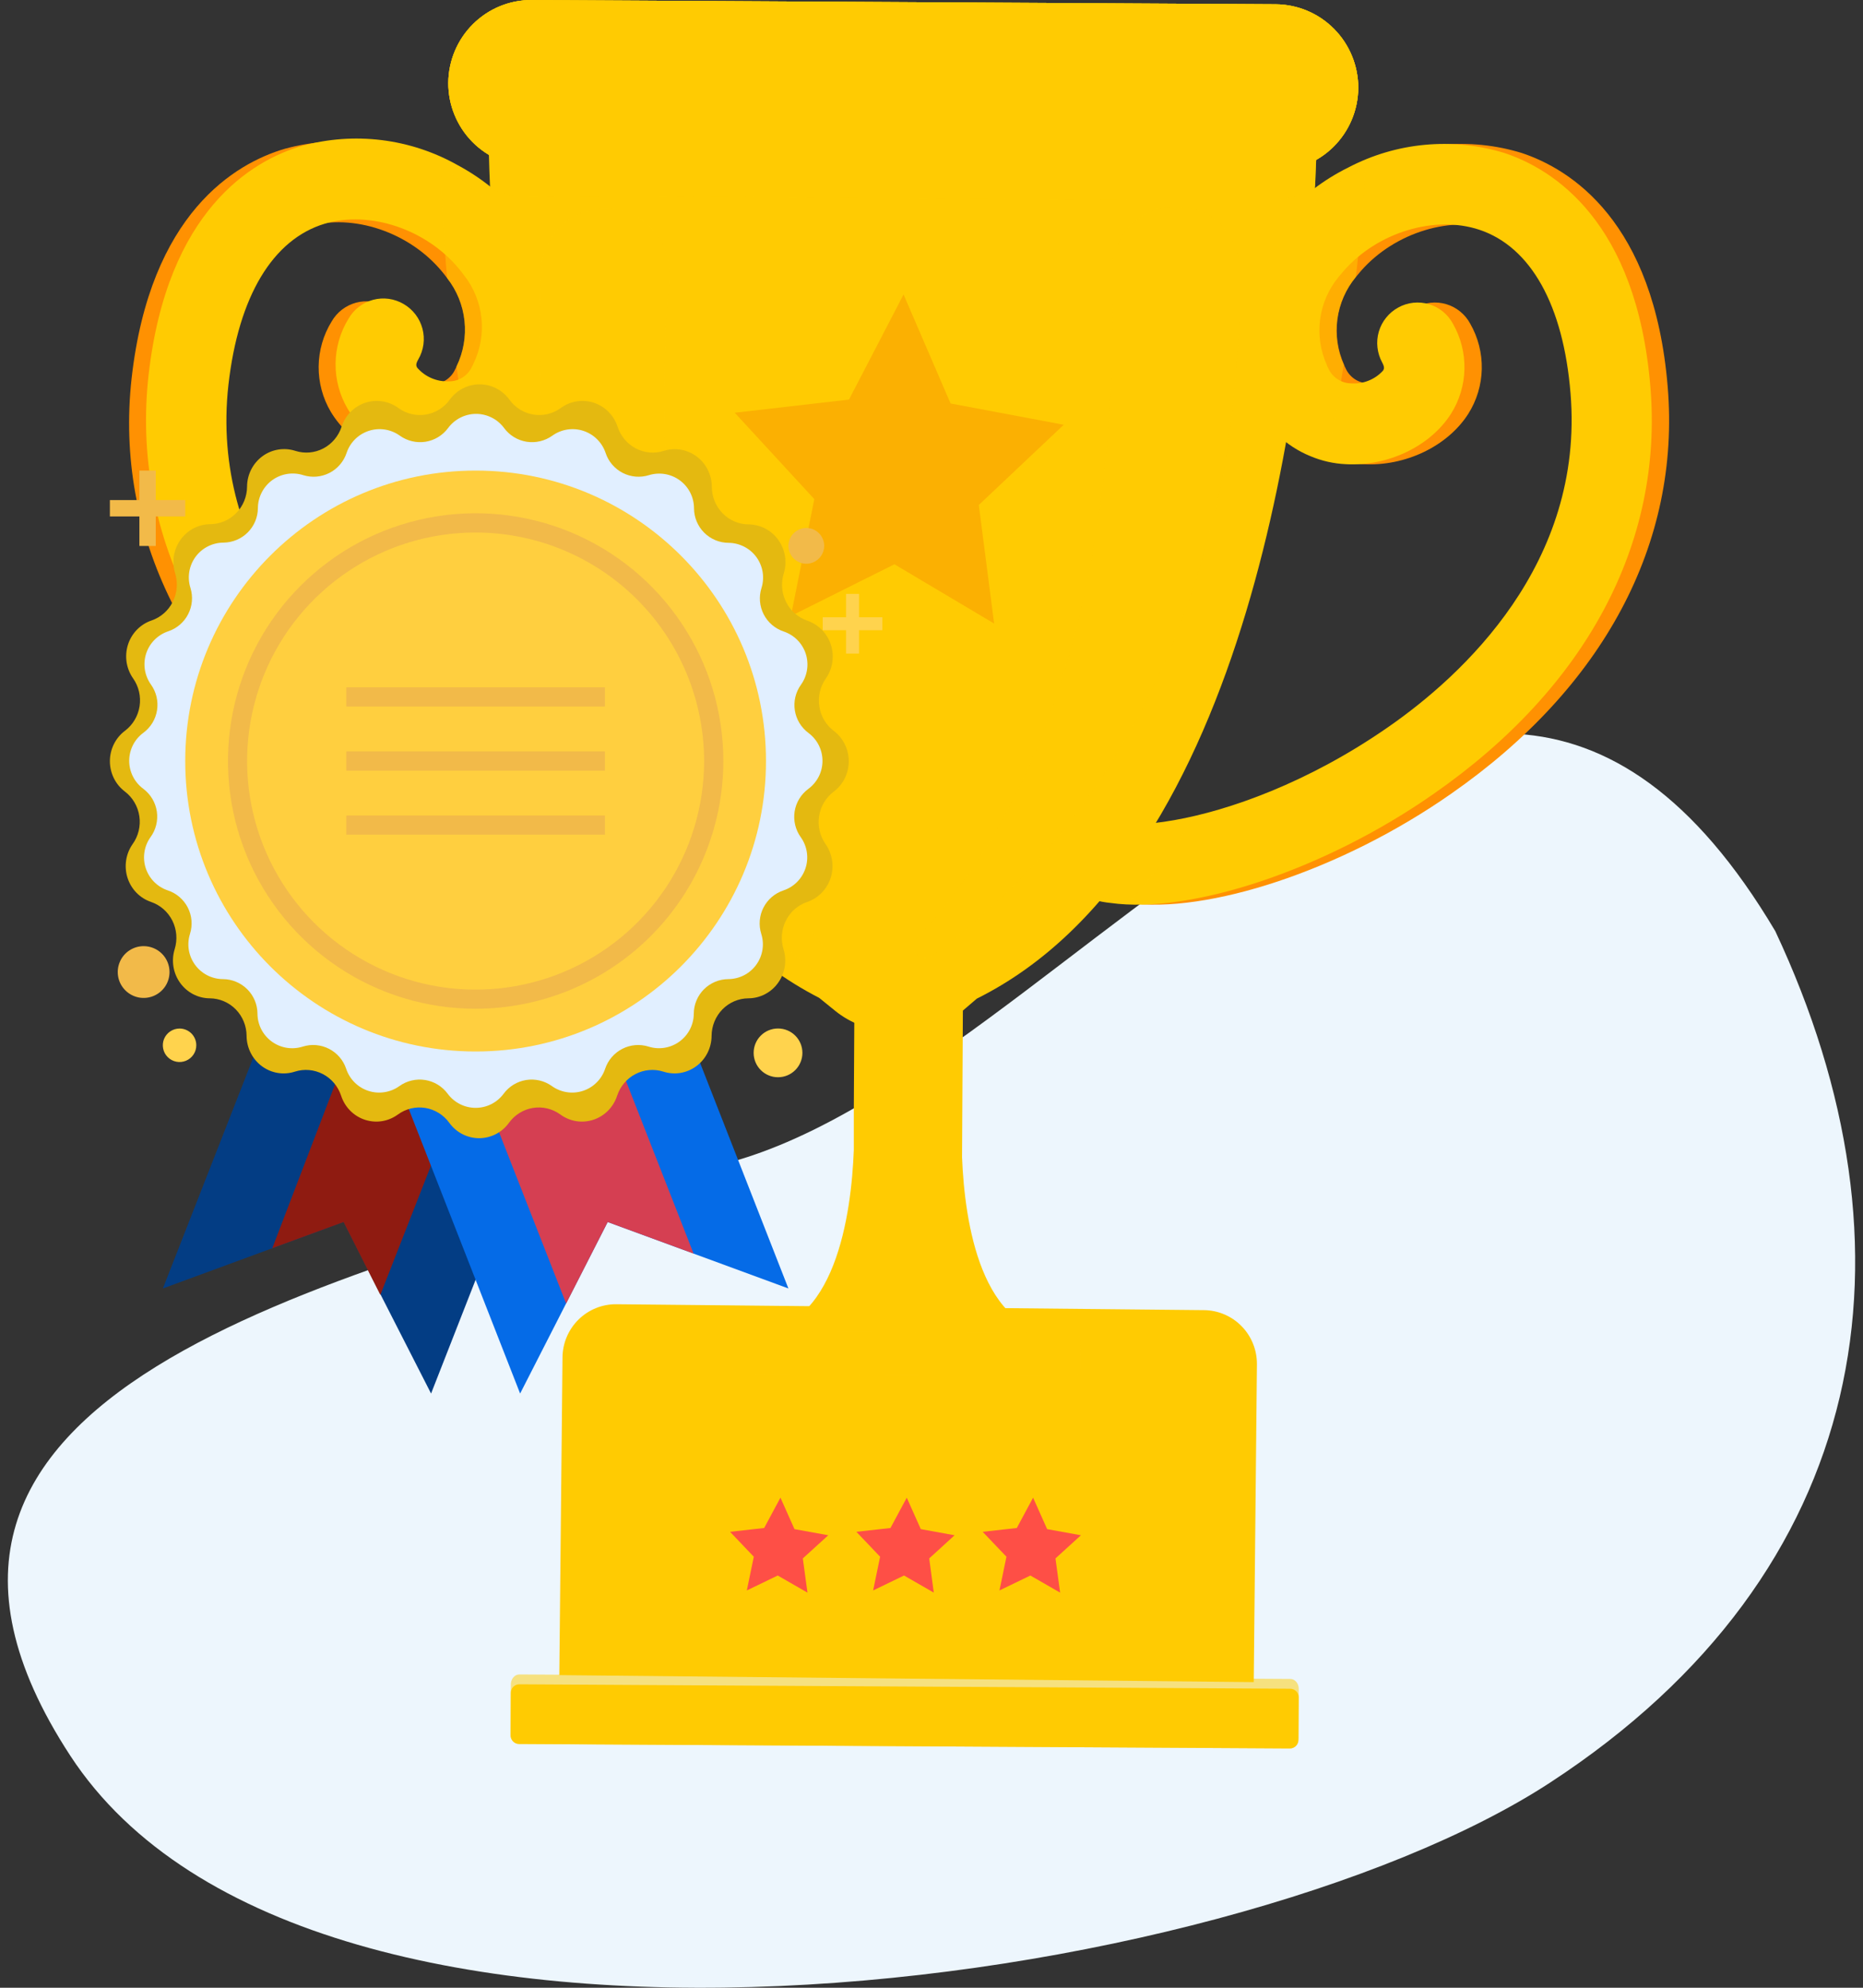 <svg xmlns="http://www.w3.org/2000/svg" fill="none" viewBox="0 0 75 80" height="80" width="75">
<rect x="0" y="0" width="75" height="80" fill="#333333" stroke="none"/>
<path fill="#EDF6FD" d="M71.468 37.474C58.42 15.501 41.591 45.874 27.253 47.17C13.609 51.532 -6.85 55.846 2.829 70.66C12.508 85.473 49.445 80.211 62.415 71.736C75.386 63.262 77.484 50.287 71.468 37.474Z"></path>
<g clip-path="url(#clip0_108_5593)">
<path fill="#FFCB02" d="M38.73 46.575L38.84 26.916L34.472 26.89L34.372 44.747C34.372 44.747 34.372 44.783 34.372 44.835V46.286C34.275 48.831 33.641 53.636 30.259 53.617L42.762 53.688C39.483 53.682 38.833 49.172 38.73 46.575Z"></path>
<path fill="#FF9102" d="M17.752 6.766C18.728 7.29 19.594 7.996 20.305 8.848C22.137 11.072 22.482 13.88 21.216 16.357C20.745 17.318 19.927 18.061 18.928 18.435C18.468 18.617 17.979 18.715 17.484 18.724C15.791 18.77 14.114 17.906 13.316 16.572C12.991 16.021 12.822 15.392 12.828 14.752C12.834 14.112 13.014 13.486 13.349 12.942C13.455 12.756 13.597 12.593 13.767 12.462C13.936 12.332 14.13 12.236 14.336 12.181C14.542 12.126 14.758 12.113 14.969 12.142C15.181 12.171 15.384 12.242 15.568 12.351C15.754 12.458 15.916 12.6 16.046 12.771C16.176 12.941 16.271 13.135 16.325 13.343C16.38 13.55 16.393 13.767 16.364 13.979C16.335 14.192 16.265 14.396 16.156 14.581C16.043 14.779 16.076 14.835 16.108 14.906C16.265 15.089 16.46 15.234 16.681 15.331C16.901 15.427 17.141 15.471 17.381 15.461C17.579 15.466 17.774 15.411 17.942 15.305C18.11 15.199 18.243 15.045 18.324 14.864C18.346 14.827 18.365 14.788 18.379 14.747C18.656 14.179 18.767 13.545 18.7 12.916C18.634 12.288 18.391 11.691 18.001 11.195C17.93 11.101 17.869 11.013 17.801 10.938C16.483 9.338 14.205 8.578 12.393 9.117C10.299 9.747 8.919 12.039 8.516 15.594C7.747 22.432 12.535 27.081 15.459 29.231C18.634 31.575 21.791 32.786 23.93 33.224C25.154 33.487 26.036 33.497 26.404 33.335C26.599 33.249 26.809 33.202 27.022 33.198C27.235 33.193 27.446 33.231 27.645 33.31C27.843 33.388 28.023 33.505 28.177 33.653C28.33 33.802 28.452 33.979 28.537 34.175C28.643 34.41 28.692 34.666 28.678 34.924C28.665 35.181 28.59 35.431 28.459 35.653C28.291 35.954 28.027 36.19 27.71 36.322C27.3 36.502 26.863 36.612 26.417 36.646C23.222 37 17.872 35.075 13.546 31.861C7.53 27.409 4.603 21.503 5.298 15.227C6.047 8.572 9.482 6.572 11.459 5.99C13.576 5.406 15.838 5.685 17.752 6.766Z"></path>
<path fill="#FFCB02" d="M18.434 6.652C19.409 7.175 20.276 7.882 20.986 8.733C22.818 10.957 23.164 13.766 21.897 16.243C21.427 17.204 20.608 17.947 19.61 18.321C19.149 18.503 18.66 18.601 18.166 18.61C16.473 18.655 14.796 17.792 13.998 16.457C13.673 15.907 13.504 15.278 13.509 14.638C13.515 13.998 13.695 13.372 14.03 12.827C14.137 12.641 14.279 12.478 14.448 12.348C14.618 12.217 14.811 12.122 15.018 12.067C15.224 12.012 15.439 11.998 15.651 12.027C15.862 12.057 16.066 12.128 16.25 12.236C16.435 12.343 16.597 12.486 16.727 12.656C16.857 12.826 16.952 13.021 17.007 13.228C17.062 13.436 17.075 13.652 17.046 13.865C17.017 14.077 16.946 14.282 16.838 14.467C16.725 14.665 16.757 14.72 16.79 14.792C16.946 14.975 17.142 15.12 17.363 15.216C17.583 15.312 17.822 15.357 18.062 15.347C18.261 15.351 18.456 15.297 18.623 15.191C18.791 15.084 18.924 14.931 19.006 14.749C19.028 14.712 19.046 14.673 19.061 14.633C19.338 14.065 19.449 13.43 19.382 12.802C19.315 12.173 19.073 11.576 18.683 11.081C18.612 10.986 18.55 10.899 18.483 10.824C17.164 9.223 14.887 8.464 13.074 9.003C10.981 9.633 9.601 11.925 9.197 15.48C8.428 22.318 13.216 26.967 16.14 29.116C19.316 31.46 22.473 32.672 24.611 33.11C25.836 33.373 26.718 33.383 27.086 33.22C27.281 33.134 27.491 33.088 27.704 33.083C27.916 33.079 28.128 33.117 28.326 33.195C28.524 33.273 28.705 33.39 28.858 33.539C29.011 33.687 29.134 33.865 29.218 34.061C29.325 34.295 29.373 34.552 29.36 34.809C29.346 35.066 29.271 35.317 29.141 35.538C28.973 35.84 28.709 36.076 28.391 36.207C27.982 36.388 27.545 36.497 27.099 36.532C23.904 36.886 18.554 34.961 14.227 31.746C8.212 27.295 5.285 21.389 5.979 15.113C6.729 8.457 10.163 6.457 12.14 5.876C14.258 5.291 16.52 5.57 18.434 6.652Z"></path>
<g opacity="0.5" style="mix-blend-mode:multiply">
<path fill="#FFCB02" d="M28.537 34.182C28.643 34.416 28.692 34.673 28.678 34.93C28.665 35.187 28.59 35.437 28.46 35.659C28.292 35.961 28.028 36.196 27.71 36.328C27.3 36.508 26.864 36.618 26.418 36.653C25.486 35.597 24.658 34.453 23.946 33.237C25.171 33.5 26.053 33.51 26.421 33.347C26.812 33.178 27.254 33.171 27.65 33.327C28.046 33.484 28.365 33.791 28.537 34.182Z"></path>
</g>
<g opacity="0.5" style="mix-blend-mode:multiply">
<path fill="#FFCB02" d="M17.752 6.766C18.727 7.29 19.594 7.996 20.304 8.847C22.136 11.072 22.482 13.88 21.215 16.357C20.745 17.318 19.926 18.061 18.928 18.435C18.718 17.169 18.534 15.929 18.379 14.744C18.655 14.176 18.767 13.541 18.7 12.913C18.633 12.284 18.391 11.688 18.001 11.192C17.839 9.432 17.775 7.919 17.752 6.766Z"></path>
</g>
<path fill="#FF9102" d="M54.971 6.744C53.978 7.235 53.089 7.915 52.354 8.747C50.457 10.916 50.028 13.708 51.223 16.214C51.664 17.188 52.46 17.955 53.446 18.357C53.901 18.55 54.387 18.66 54.88 18.682C56.57 18.776 58.273 17.964 59.109 16.656C59.451 16.116 59.639 15.492 59.653 14.852C59.666 14.212 59.505 13.581 59.187 13.026C59.086 12.838 58.948 12.671 58.782 12.537C58.617 12.402 58.426 12.301 58.221 12.241C58.017 12.181 57.803 12.162 57.591 12.185C57.379 12.208 57.173 12.273 56.987 12.377C56.799 12.479 56.634 12.617 56.5 12.783C56.366 12.95 56.266 13.142 56.206 13.347C56.146 13.553 56.127 13.768 56.15 13.981C56.173 14.194 56.238 14.4 56.341 14.588C56.447 14.789 56.415 14.844 56.38 14.912C56.217 15.091 56.017 15.231 55.793 15.32C55.569 15.41 55.328 15.447 55.087 15.429C54.89 15.426 54.697 15.365 54.533 15.255C54.369 15.144 54.241 14.988 54.163 14.805C54.14 14.768 54.123 14.728 54.111 14.685C53.852 14.111 53.758 13.475 53.842 12.849C53.925 12.224 54.182 11.635 54.583 11.149L54.793 10.899C56.16 9.344 58.457 8.649 60.253 9.247C62.324 9.938 63.636 12.283 63.923 15.835C64.486 22.692 59.562 27.198 56.577 29.266C53.346 31.513 50.138 32.627 47.989 33.003C46.755 33.227 45.873 33.211 45.511 33.039C45.319 32.947 45.11 32.894 44.898 32.883C44.685 32.872 44.472 32.904 44.271 32.976C44.071 33.048 43.886 33.159 43.729 33.303C43.571 33.447 43.443 33.621 43.353 33.815C43.24 34.046 43.185 34.301 43.191 34.558C43.197 34.815 43.265 35.067 43.388 35.292C43.546 35.599 43.802 35.842 44.115 35.984C44.523 36.176 44.96 36.297 45.408 36.341C48.59 36.789 53.992 35.042 58.415 31.948C64.553 27.679 67.661 21.864 67.138 15.572C66.589 8.896 63.216 6.805 61.258 6.156C59.167 5.516 56.909 5.727 54.971 6.744Z"></path>
<path fill="#FFCB02" d="M54.274 6.744C53.281 7.235 52.392 7.916 51.657 8.747C49.76 10.916 49.331 13.708 50.526 16.215C50.967 17.188 51.762 17.955 52.749 18.357C53.204 18.55 53.69 18.66 54.183 18.682C55.873 18.776 57.575 17.965 58.412 16.656C58.754 16.116 58.942 15.492 58.955 14.852C58.969 14.212 58.808 13.581 58.49 13.026C58.388 12.838 58.251 12.671 58.085 12.537C57.919 12.402 57.729 12.302 57.524 12.241C57.32 12.181 57.105 12.162 56.893 12.185C56.681 12.208 56.476 12.273 56.29 12.377C56.102 12.479 55.937 12.617 55.803 12.784C55.668 12.95 55.569 13.142 55.508 13.347C55.448 13.553 55.429 13.768 55.453 13.981C55.476 14.194 55.541 14.4 55.643 14.588C55.75 14.789 55.718 14.844 55.682 14.912C55.52 15.092 55.319 15.231 55.095 15.32C54.871 15.41 54.63 15.447 54.39 15.429C54.192 15.426 54 15.365 53.836 15.255C53.672 15.144 53.543 14.988 53.466 14.805C53.443 14.768 53.425 14.728 53.414 14.685C53.155 14.111 53.061 13.475 53.145 12.849C53.228 12.224 53.485 11.635 53.886 11.149L54.096 10.899C55.462 9.344 57.76 8.65 59.556 9.247C61.627 9.938 62.939 12.283 63.226 15.835C63.788 22.692 58.865 27.198 55.879 29.266C52.648 31.513 49.44 32.627 47.292 33.004C46.058 33.227 45.176 33.211 44.814 33.039C44.621 32.947 44.413 32.894 44.2 32.883C43.987 32.872 43.775 32.904 43.574 32.976C43.373 33.048 43.189 33.159 43.031 33.303C42.874 33.447 42.746 33.621 42.656 33.815C42.543 34.046 42.487 34.301 42.494 34.558C42.5 34.815 42.568 35.067 42.691 35.292C42.849 35.599 43.105 35.843 43.418 35.984C43.825 36.176 44.263 36.297 44.71 36.341C47.893 36.789 53.295 35.042 57.718 31.948C63.856 27.679 66.964 21.864 66.441 15.572C65.891 8.896 62.519 6.805 60.561 6.156C58.469 5.516 56.212 5.727 54.274 6.744Z"></path>
<g opacity="0.5" style="mix-blend-mode:multiply">
<path fill="#FFCB02" d="M43.357 33.822C43.244 34.053 43.189 34.307 43.195 34.565C43.201 34.822 43.269 35.074 43.392 35.299C43.55 35.605 43.806 35.849 44.119 35.99C44.526 36.183 44.964 36.304 45.412 36.347C46.377 35.321 47.243 34.203 47.996 33.01C46.762 33.234 45.88 33.218 45.518 33.046C45.326 32.953 45.117 32.899 44.904 32.888C44.691 32.877 44.477 32.909 44.276 32.981C44.075 33.053 43.891 33.164 43.733 33.309C43.575 33.453 43.447 33.627 43.357 33.822Z"></path>
</g>
<g opacity="0.5" style="mix-blend-mode:multiply">
<path fill="#FFCB02" d="M54.971 6.744C53.978 7.235 53.089 7.915 52.354 8.747C50.458 10.916 50.028 13.708 51.223 16.214C51.664 17.188 52.46 17.955 53.446 18.357C53.692 17.098 53.914 15.864 54.092 14.685C53.835 14.109 53.745 13.472 53.832 12.846C53.919 12.221 54.179 11.633 54.583 11.149C54.787 9.403 54.906 7.903 54.971 6.744Z"></path>
</g>
<path fill="#FFCB02" d="M53.032 4.386C53.032 4.386 53.033 5.562 52.942 7.49C52.554 15.127 50.461 34.646 39.324 40.192L38.782 40.656C38.092 41.236 37.212 41.539 36.313 41.507L35.761 41.487C34.98 41.458 34.23 41.175 33.622 40.682L32.976 40.159C22.043 34.552 20.085 15.435 19.73 7.591C19.639 5.487 19.662 4.192 19.662 4.192C19.662 2.312 21.865 1.828 21.865 1.828L50.816 2.003C50.816 2.003 53.042 2.507 53.032 4.386Z"></path>
<path fill="#FFCB02" d="M51.327 6.873L21.362 6.705C20.478 6.697 19.634 6.338 19.012 5.707C18.391 5.075 18.044 4.222 18.047 3.334C18.054 2.446 18.41 1.597 19.039 0.972C19.667 0.347 20.516 -0.003 21.401 7.54638e-05L51.363 0.172C52.247 0.18 53.092 0.539 53.713 1.17C54.335 1.801 54.683 2.654 54.681 3.542C54.673 4.43 54.316 5.279 53.688 5.903C53.059 6.527 52.211 6.876 51.327 6.873Z"></path>
<g opacity="0.4" style="mix-blend-mode:multiply">
<path fill="#FFCB02" d="M53.033 4.386C53.033 4.386 53.033 5.562 52.943 7.49C52.398 7.872 51.749 8.074 51.085 8.068L21.119 7.896C20.649 7.891 20.184 7.787 19.756 7.591C19.665 5.487 19.688 4.192 19.688 4.192C19.688 2.312 21.892 1.828 21.892 1.828L50.843 2.003C50.843 2.003 53.043 2.507 53.033 4.386Z"></path>
</g>
<path fill="#FFCB02" d="M51.327 6.873L21.362 6.705C20.478 6.697 19.634 6.338 19.012 5.707C18.391 5.075 18.044 4.222 18.047 3.334C18.054 2.446 18.41 1.597 19.039 0.972C19.667 0.347 20.516 -0.003 21.401 7.54638e-05L51.363 0.172C52.247 0.18 53.092 0.539 53.713 1.17C54.335 1.801 54.683 2.654 54.681 3.542C54.673 4.43 54.316 5.279 53.688 5.903C53.059 6.527 52.211 6.876 51.327 6.873Z"></path>
<path fill="#FFCB02" d="M51.327 6.873L21.362 6.705C20.478 6.697 19.634 6.338 19.012 5.707C18.391 5.075 18.044 4.222 18.047 3.334C18.054 2.446 18.41 1.597 19.039 0.972C19.667 0.347 20.516 -0.003 21.401 7.54638e-05L51.363 0.172C52.247 0.18 53.092 0.539 53.713 1.17C54.335 1.801 54.683 2.654 54.681 3.542C54.673 4.43 54.316 5.279 53.688 5.903C53.059 6.527 52.211 6.876 51.327 6.873Z"></path>
<path fill="#FFCB02" d="M24.811 52.491L48.474 52.729C48.756 52.732 49.035 52.791 49.294 52.902C49.554 53.013 49.789 53.174 49.986 53.377C50.184 53.579 50.34 53.819 50.445 54.082C50.551 54.345 50.603 54.626 50.601 54.91L50.473 67.699L22.517 67.418L22.645 54.629C22.65 54.057 22.882 53.51 23.288 53.11C23.694 52.709 24.242 52.486 24.811 52.491Z"></path>
<path fill="#FFCB02" d="M51.942 67.966L20.908 67.787C20.719 67.786 20.564 67.939 20.564 68.129L20.554 69.843C20.552 70.033 20.705 70.188 20.894 70.189L51.929 70.369C52.118 70.37 52.272 70.217 52.273 70.027L52.283 68.312C52.284 68.122 52.132 67.967 51.942 67.966Z"></path>
<g opacity="0.5" style="mix-blend-mode:multiply">
<path fill="#FFCB02" d="M51.944 67.571L20.91 67.391C20.721 67.39 20.566 67.569 20.565 67.79L20.554 69.787C20.552 70.008 20.705 70.188 20.894 70.189L51.928 70.369C52.117 70.37 52.272 70.192 52.273 69.97L52.285 67.974C52.286 67.752 52.133 67.572 51.944 67.571Z"></path>
</g>
<path fill="#FFCB02" d="M44.194 58.61L28.767 58.521C28.203 58.517 27.744 58.974 27.74 59.541L27.711 64.664C27.708 65.231 28.162 65.692 28.726 65.696L44.153 65.785C44.717 65.788 45.176 65.332 45.179 64.765L45.209 59.642C45.212 59.075 44.758 58.613 44.194 58.61Z"></path>
<path fill="#FFCB02" d="M43.243 53.65L29.748 53.572C29.613 53.571 29.502 53.681 29.502 53.817L29.494 55.044C29.494 55.181 29.603 55.292 29.739 55.293L43.233 55.371C43.369 55.371 43.48 55.262 43.48 55.125L43.487 53.898C43.488 53.762 43.379 53.651 43.243 53.65Z"></path>
<g opacity="0.5" style="mix-blend-mode:multiply">
<path fill="#FFCB02" d="M43.243 53.65L29.748 53.572C29.613 53.571 29.502 53.681 29.502 53.817L29.494 55.044C29.494 55.181 29.603 55.292 29.739 55.293L43.233 55.371C43.369 55.371 43.48 55.262 43.48 55.125L43.487 53.898C43.488 53.762 43.379 53.651 43.243 53.65Z"></path>
</g>
<g opacity="0.5" style="mix-blend-mode:screen">
<path fill="#FFCB02" d="M26.937 11.201C26.443 17.046 26.291 30.049 33.399 38.393C33.476 38.481 33.517 38.596 33.515 38.713C33.512 38.831 33.465 38.943 33.383 39.028C33.302 39.112 33.191 39.163 33.075 39.169C32.958 39.175 32.843 39.137 32.753 39.062C28.834 35.906 23.542 29.753 22.02 18.909C21.71 16.203 21.635 13.476 21.794 10.757C21.848 10.139 22.12 9.561 22.562 9.127C23.003 8.694 23.585 8.433 24.201 8.393C24.571 8.37 24.942 8.427 25.288 8.561C25.635 8.694 25.949 8.902 26.208 9.168C26.468 9.435 26.667 9.754 26.793 10.105C26.919 10.456 26.968 10.83 26.937 11.201Z"></path>
</g>
<g opacity="0.4" style="mix-blend-mode:multiply">
<path fill="#FFCB02" d="M44.765 10.971C44.953 16.815 44.423 29.825 36.882 37.783C36.807 37.868 36.766 37.977 36.766 38.091C36.765 38.205 36.806 38.314 36.881 38.4C36.955 38.485 37.058 38.541 37.17 38.556C37.282 38.57 37.395 38.544 37.489 38.481C41.57 35.539 47.182 29.679 49.272 18.929C49.719 16.247 49.935 13.531 49.918 10.812C49.898 10.194 49.659 9.604 49.244 9.148C48.83 8.691 48.267 8.398 47.657 8.322C47.288 8.277 46.914 8.313 46.561 8.427C46.207 8.541 45.882 8.73 45.608 8.981C45.333 9.232 45.116 9.54 44.971 9.884C44.825 10.227 44.755 10.598 44.765 10.971Z"></path>
</g>
<path fill="#FE4F46" d="M31.984 61.542L33.344 61.789L32.32 62.721L32.507 64.098L31.309 63.409L30.065 64.01L30.346 62.653L29.39 61.65L30.763 61.497L31.419 60.276L31.984 61.542Z"></path>
<path fill="#FE4F46" d="M37.069 61.542L38.429 61.789L37.408 62.721L37.592 64.097L36.394 63.409L35.15 64.01L35.431 62.653L34.475 61.65L35.848 61.497L36.504 60.276L37.069 61.542Z"></path>
<path fill="#FBB002" d="M38.268 16.239L42.824 17.095L39.404 20.324L40.021 25.095L36.007 22.71L31.841 24.791L32.782 20.088L29.579 16.611L34.178 16.082L36.375 11.851L38.268 16.239Z"></path>
<path fill="#FE4F46" d="M42.155 61.542L43.515 61.789L42.491 62.721L42.678 64.098L41.48 63.409L40.236 64.01L40.517 62.653L39.56 61.65L40.934 61.497L41.59 60.276L42.155 61.542Z"></path>
</g>
<path fill="#033D84" d="M15.684 28.551L6.557 51.856L13.832 49.182L17.354 56.085L26.482 32.78L15.684 28.551Z"></path>
<path fill="#8F1B11" d="M18.801 29.773L10.961 50.237L13.831 49.184L15.312 52.113L23.36 31.56L18.801 29.773Z"></path>
<path fill="#056BE7" d="M22.612 28.551L31.739 51.856L24.464 49.182L20.939 56.085L11.815 32.78L22.612 28.551Z"></path>
<path fill="#D53F52" d="M19.779 29.662L27.921 50.452L24.464 49.183L22.791 52.463L14.648 31.67L19.779 29.662Z"></path>
<path fill="#E4B910" d="M33.572 29.421C33.257 29.184 33.045 28.829 32.984 28.434C32.922 28.039 33.016 27.635 33.245 27.31C33.381 27.117 33.471 26.893 33.506 26.658C33.542 26.422 33.523 26.182 33.451 25.955C33.379 25.728 33.256 25.522 33.091 25.353C32.926 25.184 32.725 25.057 32.503 24.981C32.133 24.855 31.825 24.587 31.647 24.232C31.469 23.878 31.434 23.466 31.55 23.086C31.621 22.859 31.638 22.618 31.601 22.383C31.564 22.148 31.473 21.925 31.335 21.733C31.198 21.54 31.018 21.383 30.811 21.274C30.603 21.165 30.373 21.107 30.14 21.105C29.747 21.104 29.371 20.944 29.093 20.661C28.815 20.378 28.658 19.994 28.657 19.594C28.656 19.356 28.6 19.122 28.494 18.91C28.389 18.698 28.236 18.514 28.048 18.373C27.86 18.233 27.642 18.139 27.412 18.099C27.182 18.06 26.946 18.076 26.723 18.146C26.35 18.265 25.946 18.23 25.598 18.048C25.251 17.866 24.987 17.553 24.863 17.175C24.789 16.949 24.665 16.744 24.499 16.576C24.333 16.408 24.13 16.283 23.908 16.209C23.686 16.136 23.45 16.116 23.219 16.153C22.988 16.189 22.768 16.281 22.578 16.419C22.259 16.652 21.863 16.748 21.476 16.686C21.088 16.623 20.74 16.407 20.508 16.085C20.369 15.894 20.188 15.738 19.979 15.631C19.771 15.524 19.541 15.468 19.307 15.468C19.073 15.468 18.843 15.524 18.635 15.631C18.426 15.738 18.245 15.894 18.107 16.085C17.874 16.407 17.526 16.623 17.138 16.686C16.751 16.748 16.354 16.652 16.035 16.419C15.845 16.281 15.626 16.189 15.395 16.153C15.164 16.116 14.928 16.136 14.706 16.209C14.483 16.283 14.281 16.408 14.115 16.576C13.949 16.744 13.825 16.949 13.751 17.175C13.627 17.553 13.363 17.866 13.016 18.048C12.668 18.23 12.264 18.265 11.891 18.146C11.668 18.074 11.432 18.056 11.201 18.094C10.97 18.132 10.751 18.224 10.562 18.364C10.373 18.504 10.218 18.688 10.111 18.899C10.004 19.111 9.947 19.346 9.946 19.584C9.944 19.984 9.787 20.367 9.51 20.65C9.233 20.933 8.857 21.093 8.465 21.096C8.231 21.098 8.001 21.155 7.793 21.264C7.585 21.373 7.405 21.53 7.268 21.722C7.13 21.915 7.039 22.138 7.001 22.373C6.964 22.608 6.981 22.849 7.052 23.077C7.168 23.456 7.133 23.867 6.955 24.222C6.778 24.576 6.471 24.845 6.101 24.972C5.879 25.047 5.678 25.174 5.513 25.343C5.348 25.512 5.224 25.718 5.152 25.945C5.08 26.171 5.061 26.412 5.096 26.648C5.132 26.883 5.221 27.107 5.357 27.301C5.586 27.626 5.68 28.03 5.619 28.425C5.557 28.82 5.346 29.174 5.03 29.412C4.842 29.553 4.689 29.738 4.584 29.95C4.479 30.163 4.424 30.397 4.424 30.635C4.424 30.873 4.479 31.108 4.584 31.321C4.689 31.533 4.842 31.718 5.03 31.859C5.343 32.099 5.552 32.456 5.61 32.851C5.668 33.247 5.57 33.649 5.339 33.972C5.203 34.166 5.113 34.39 5.078 34.625C5.042 34.861 5.061 35.102 5.133 35.328C5.206 35.555 5.329 35.761 5.494 35.93C5.659 36.099 5.861 36.226 6.083 36.301C6.453 36.428 6.76 36.697 6.938 37.051C7.115 37.405 7.15 37.817 7.033 38.197C6.962 38.424 6.945 38.665 6.982 38.901C7.019 39.136 7.11 39.359 7.248 39.552C7.385 39.745 7.566 39.903 7.774 40.012C7.982 40.121 8.212 40.178 8.447 40.179C8.838 40.182 9.214 40.342 9.491 40.624C9.768 40.907 9.925 41.289 9.927 41.689C9.928 41.927 9.985 42.162 10.092 42.374C10.199 42.587 10.353 42.77 10.542 42.911C10.732 43.051 10.951 43.144 11.182 43.182C11.413 43.219 11.65 43.202 11.873 43.129C12.245 43.011 12.649 43.046 12.996 43.227C13.344 43.408 13.608 43.721 13.732 44.098C13.806 44.324 13.93 44.53 14.096 44.698C14.262 44.866 14.464 44.992 14.687 45.066C14.909 45.139 15.145 45.159 15.376 45.123C15.607 45.086 15.827 44.995 16.017 44.856C16.336 44.623 16.732 44.528 17.12 44.59C17.507 44.653 17.855 44.868 18.088 45.19C18.227 45.382 18.407 45.538 18.616 45.645C18.825 45.752 19.055 45.808 19.288 45.808C19.522 45.808 19.752 45.752 19.961 45.645C20.169 45.538 20.35 45.382 20.489 45.19C20.722 44.868 21.07 44.653 21.457 44.59C21.845 44.528 22.241 44.623 22.56 44.856C22.75 44.995 22.97 45.086 23.201 45.123C23.432 45.159 23.668 45.139 23.89 45.066C24.113 44.992 24.315 44.866 24.481 44.698C24.646 44.53 24.771 44.324 24.845 44.098C24.969 43.721 25.233 43.409 25.581 43.228C25.928 43.047 26.331 43.011 26.704 43.129C26.927 43.201 27.163 43.219 27.394 43.181C27.625 43.142 27.844 43.05 28.033 42.909C28.222 42.769 28.376 42.586 28.483 42.374C28.59 42.162 28.646 41.927 28.647 41.689C28.65 41.289 28.807 40.906 29.084 40.623C29.362 40.341 29.738 40.181 30.13 40.179C30.364 40.178 30.594 40.12 30.802 40.011C31.01 39.902 31.19 39.745 31.327 39.551C31.465 39.358 31.556 39.135 31.593 38.9C31.63 38.665 31.612 38.424 31.541 38.197C31.425 37.816 31.46 37.405 31.638 37.05C31.816 36.696 32.123 36.427 32.494 36.301C32.716 36.226 32.917 36.099 33.082 35.929C33.246 35.76 33.37 35.554 33.442 35.328C33.514 35.101 33.533 34.86 33.497 34.625C33.461 34.389 33.372 34.166 33.236 33.972C33.007 33.647 32.913 33.243 32.974 32.848C33.036 32.453 33.247 32.099 33.563 31.861C33.75 31.721 33.903 31.537 34.008 31.326C34.113 31.114 34.168 30.881 34.169 30.644C34.17 30.407 34.117 30.173 34.013 29.96C33.909 29.748 33.759 29.564 33.572 29.421Z"></path>
<path fill="#E1EFFF" d="M32.552 29.503C32.255 29.284 32.057 28.958 31.999 28.594C31.941 28.23 32.029 27.858 32.244 27.559C32.372 27.381 32.456 27.175 32.489 26.959C32.523 26.742 32.505 26.52 32.438 26.312C32.37 26.103 32.254 25.913 32.1 25.758C31.945 25.602 31.756 25.485 31.548 25.415C31.201 25.299 30.912 25.052 30.745 24.726C30.578 24.399 30.545 24.021 30.654 23.671C30.72 23.462 30.737 23.24 30.702 23.024C30.667 22.807 30.581 22.602 30.453 22.425C30.324 22.247 30.155 22.103 29.96 22.003C29.765 21.902 29.549 21.849 29.33 21.847C28.962 21.846 28.609 21.699 28.348 21.438C28.088 21.177 27.941 20.825 27.939 20.456C27.938 20.237 27.886 20.021 27.787 19.826C27.688 19.631 27.544 19.462 27.367 19.332C27.191 19.203 26.987 19.116 26.771 19.08C26.555 19.044 26.334 19.059 26.124 19.123C25.774 19.233 25.396 19.2 25.069 19.033C24.743 18.866 24.495 18.577 24.38 18.229C24.31 18.021 24.193 17.832 24.037 17.678C23.882 17.523 23.692 17.408 23.483 17.34C23.275 17.272 23.053 17.255 22.837 17.288C22.62 17.322 22.414 17.406 22.236 17.534C21.936 17.748 21.565 17.836 21.201 17.779C20.837 17.721 20.511 17.523 20.293 17.226C20.162 17.05 19.993 16.906 19.797 16.808C19.601 16.709 19.385 16.657 19.166 16.657C18.947 16.657 18.731 16.709 18.535 16.808C18.34 16.906 18.17 17.05 18.04 17.226C17.821 17.523 17.495 17.721 17.131 17.779C16.767 17.836 16.396 17.748 16.096 17.534C15.918 17.406 15.712 17.322 15.496 17.288C15.279 17.255 15.057 17.272 14.849 17.34C14.64 17.408 14.45 17.523 14.295 17.678C14.139 17.832 14.022 18.021 13.953 18.229C13.837 18.577 13.589 18.866 13.263 19.033C12.937 19.2 12.558 19.233 12.208 19.123C11.999 19.057 11.777 19.04 11.56 19.075C11.344 19.11 11.138 19.195 10.96 19.324C10.783 19.453 10.638 19.622 10.538 19.817C10.437 20.012 10.384 20.228 10.382 20.447C10.381 20.815 10.234 21.168 9.974 21.428C9.714 21.689 9.361 21.836 8.993 21.839C8.774 21.84 8.558 21.893 8.363 21.993C8.167 22.093 7.998 22.238 7.869 22.415C7.74 22.593 7.655 22.798 7.62 23.015C7.585 23.231 7.601 23.453 7.667 23.662C7.776 24.012 7.743 24.39 7.576 24.716C7.41 25.042 7.122 25.29 6.775 25.407C6.567 25.476 6.378 25.593 6.223 25.748C6.068 25.904 5.952 26.094 5.884 26.302C5.817 26.511 5.799 26.733 5.832 26.949C5.866 27.166 5.95 27.372 6.077 27.551C6.292 27.85 6.38 28.222 6.322 28.585C6.265 28.949 6.066 29.275 5.77 29.494C5.593 29.624 5.45 29.794 5.351 29.989C5.253 30.185 5.201 30.401 5.201 30.62C5.201 30.839 5.253 31.055 5.351 31.251C5.45 31.447 5.593 31.616 5.77 31.747C6.064 31.968 6.26 32.296 6.314 32.66C6.368 33.024 6.277 33.395 6.06 33.692C5.932 33.87 5.848 34.076 5.815 34.293C5.781 34.51 5.799 34.732 5.867 34.94C5.935 35.149 6.051 35.339 6.206 35.494C6.36 35.65 6.549 35.767 6.758 35.836C7.105 35.952 7.393 36.2 7.56 36.526C7.727 36.852 7.759 37.231 7.65 37.581C7.583 37.79 7.566 38.012 7.601 38.229C7.636 38.446 7.722 38.651 7.851 38.829C7.98 39.007 8.149 39.151 8.344 39.252C8.54 39.352 8.756 39.405 8.976 39.406C9.343 39.408 9.695 39.556 9.956 39.816C10.216 40.076 10.363 40.428 10.365 40.795C10.366 41.015 10.419 41.231 10.519 41.427C10.62 41.622 10.764 41.791 10.942 41.92C11.12 42.049 11.325 42.135 11.542 42.17C11.759 42.205 11.981 42.188 12.19 42.121C12.54 42.012 12.919 42.044 13.245 42.211C13.571 42.378 13.819 42.666 13.935 43.013C14.004 43.222 14.121 43.411 14.277 43.565C14.432 43.72 14.622 43.836 14.831 43.904C15.039 43.972 15.261 43.99 15.478 43.956C15.695 43.923 15.901 43.839 16.079 43.711C16.378 43.497 16.75 43.409 17.114 43.466C17.477 43.524 17.804 43.722 18.022 44.019C18.152 44.195 18.322 44.338 18.518 44.437C18.713 44.536 18.93 44.587 19.149 44.587C19.368 44.587 19.584 44.536 19.78 44.437C19.975 44.338 20.145 44.195 20.275 44.019C20.494 43.722 20.82 43.524 21.184 43.466C21.547 43.409 21.919 43.497 22.218 43.711C22.397 43.839 22.603 43.923 22.82 43.956C23.036 43.99 23.258 43.972 23.467 43.904C23.675 43.836 23.865 43.72 24.02 43.565C24.176 43.411 24.293 43.222 24.362 43.013C24.479 42.666 24.727 42.379 25.053 42.212C25.379 42.045 25.757 42.013 26.107 42.121C26.316 42.188 26.538 42.204 26.754 42.169C26.971 42.134 27.176 42.048 27.354 41.919C27.531 41.79 27.676 41.621 27.776 41.426C27.876 41.231 27.929 41.015 27.93 40.795C27.933 40.427 28.08 40.075 28.34 39.815C28.601 39.555 28.953 39.408 29.322 39.406C29.541 39.404 29.757 39.351 29.952 39.251C30.147 39.151 30.316 39.006 30.445 38.828C30.574 38.65 30.659 38.445 30.694 38.228C30.729 38.012 30.712 37.79 30.645 37.581C30.536 37.231 30.569 36.852 30.736 36.526C30.903 36.2 31.192 35.952 31.54 35.836C31.748 35.767 31.937 35.649 32.091 35.494C32.245 35.338 32.361 35.148 32.429 34.94C32.497 34.731 32.514 34.51 32.481 34.293C32.447 34.076 32.363 33.87 32.235 33.692C32.021 33.393 31.933 33.021 31.99 32.657C32.048 32.294 32.246 31.967 32.543 31.749C32.718 31.619 32.861 31.45 32.96 31.256C33.059 31.061 33.111 30.846 33.111 30.628C33.112 30.41 33.062 30.194 32.965 29.999C32.868 29.803 32.726 29.634 32.552 29.503Z"></path>
<path fill="#FFCF3F" d="M19.147 42.319C25.603 42.319 30.837 37.085 30.837 30.629C30.837 24.173 25.603 18.939 19.147 18.939C12.691 18.939 7.457 24.173 7.457 30.629C7.457 37.085 12.691 42.319 19.147 42.319Z"></path>
<path fill="#F2BA49" d="M19.145 40.599C17.172 40.598 15.244 40.013 13.605 38.916C11.966 37.819 10.688 36.261 9.934 34.438C9.181 32.616 8.985 30.61 9.371 28.676C9.757 26.742 10.708 24.965 12.104 23.572C13.499 22.178 15.277 21.23 17.212 20.847C19.147 20.464 21.152 20.663 22.973 21.419C24.795 22.176 26.351 23.456 27.445 25.097C28.54 26.738 29.122 28.666 29.12 30.639C29.114 33.281 28.061 35.814 26.191 37.681C24.321 39.548 21.787 40.597 19.145 40.599ZM19.145 21.431C17.326 21.431 15.548 21.971 14.035 22.982C12.523 23.992 11.344 25.429 10.648 27.109C9.952 28.79 9.77 30.639 10.124 32.423C10.479 34.207 11.354 35.846 12.64 37.133C13.925 38.419 15.564 39.296 17.348 39.652C19.131 40.008 20.981 39.826 22.662 39.131C24.343 38.436 25.78 37.259 26.791 35.747C27.803 34.236 28.344 32.458 28.346 30.639C28.346 28.198 27.377 25.857 25.651 24.13C23.926 22.404 21.585 21.433 19.145 21.431Z"></path>
<path fill="#F2BA49" d="M24.353 27.663H13.941V28.435H24.353V27.663Z"></path>
<path fill="#F2BA49" d="M24.353 30.243H13.941V31.015H24.353V30.243Z"></path>
<path fill="#F2BA49" d="M24.353 32.822H13.941V33.594H24.353V32.822Z"></path>
<path fill="#F2BA49" d="M6.271 20.126V18.939H5.612V20.126H4.424V20.785H5.612V21.973H6.271V20.785H7.457V20.126H6.271Z"></path>
<path fill="#FFD34D" d="M34.582 24.843V23.903H34.061V24.843H33.121V25.364H34.061V26.304H34.582V25.364H35.522V24.843H34.582Z"></path>
<path fill="#FFD34D" d="M31.321 43.355C31.863 43.355 32.303 42.916 32.303 42.374C32.303 41.832 31.863 41.393 31.321 41.393C30.779 41.393 30.34 41.832 30.34 42.374C30.34 42.916 30.779 43.355 31.321 43.355Z"></path>
<path fill="#FFD34D" d="M7.902 42.067C7.903 42.2 7.864 42.331 7.79 42.442C7.716 42.553 7.611 42.64 7.487 42.691C7.364 42.742 7.229 42.756 7.098 42.73C6.967 42.704 6.846 42.64 6.752 42.545C6.658 42.451 6.593 42.331 6.568 42.2C6.542 42.069 6.555 41.933 6.606 41.81C6.658 41.687 6.744 41.582 6.856 41.508C6.967 41.434 7.097 41.395 7.231 41.395C7.409 41.396 7.579 41.467 7.705 41.592C7.831 41.718 7.902 41.889 7.902 42.067Z"></path>
<path fill="#F2BA49" d="M6.825 39.121C6.825 39.327 6.764 39.529 6.65 39.7C6.535 39.872 6.372 40.005 6.182 40.084C5.991 40.163 5.782 40.184 5.579 40.144C5.377 40.103 5.191 40.004 5.046 39.858C4.9 39.713 4.8 39.527 4.76 39.325C4.72 39.122 4.741 38.913 4.82 38.722C4.898 38.532 5.032 38.369 5.204 38.254C5.375 38.14 5.577 38.079 5.783 38.079C6.059 38.079 6.324 38.189 6.52 38.384C6.715 38.58 6.825 38.845 6.825 39.121Z"></path>
<path fill="#F2BA49" d="M33.18 21.969C33.18 22.111 33.137 22.251 33.058 22.369C32.979 22.487 32.867 22.579 32.735 22.634C32.604 22.689 32.459 22.703 32.319 22.675C32.18 22.647 32.052 22.579 31.951 22.478C31.85 22.377 31.782 22.249 31.754 22.11C31.726 21.97 31.741 21.825 31.795 21.694C31.849 21.562 31.942 21.45 32.06 21.371C32.178 21.292 32.318 21.249 32.46 21.249C32.651 21.249 32.834 21.325 32.969 21.46C33.104 21.595 33.18 21.778 33.18 21.969Z"></path>
<defs>
<clipPath id="clip0_108_5593">
<rect transform="translate(5.182 6.10352e-05)" fill="white" height="70.406" width="62.041"></rect>
</clipPath>
</defs>
</svg>
